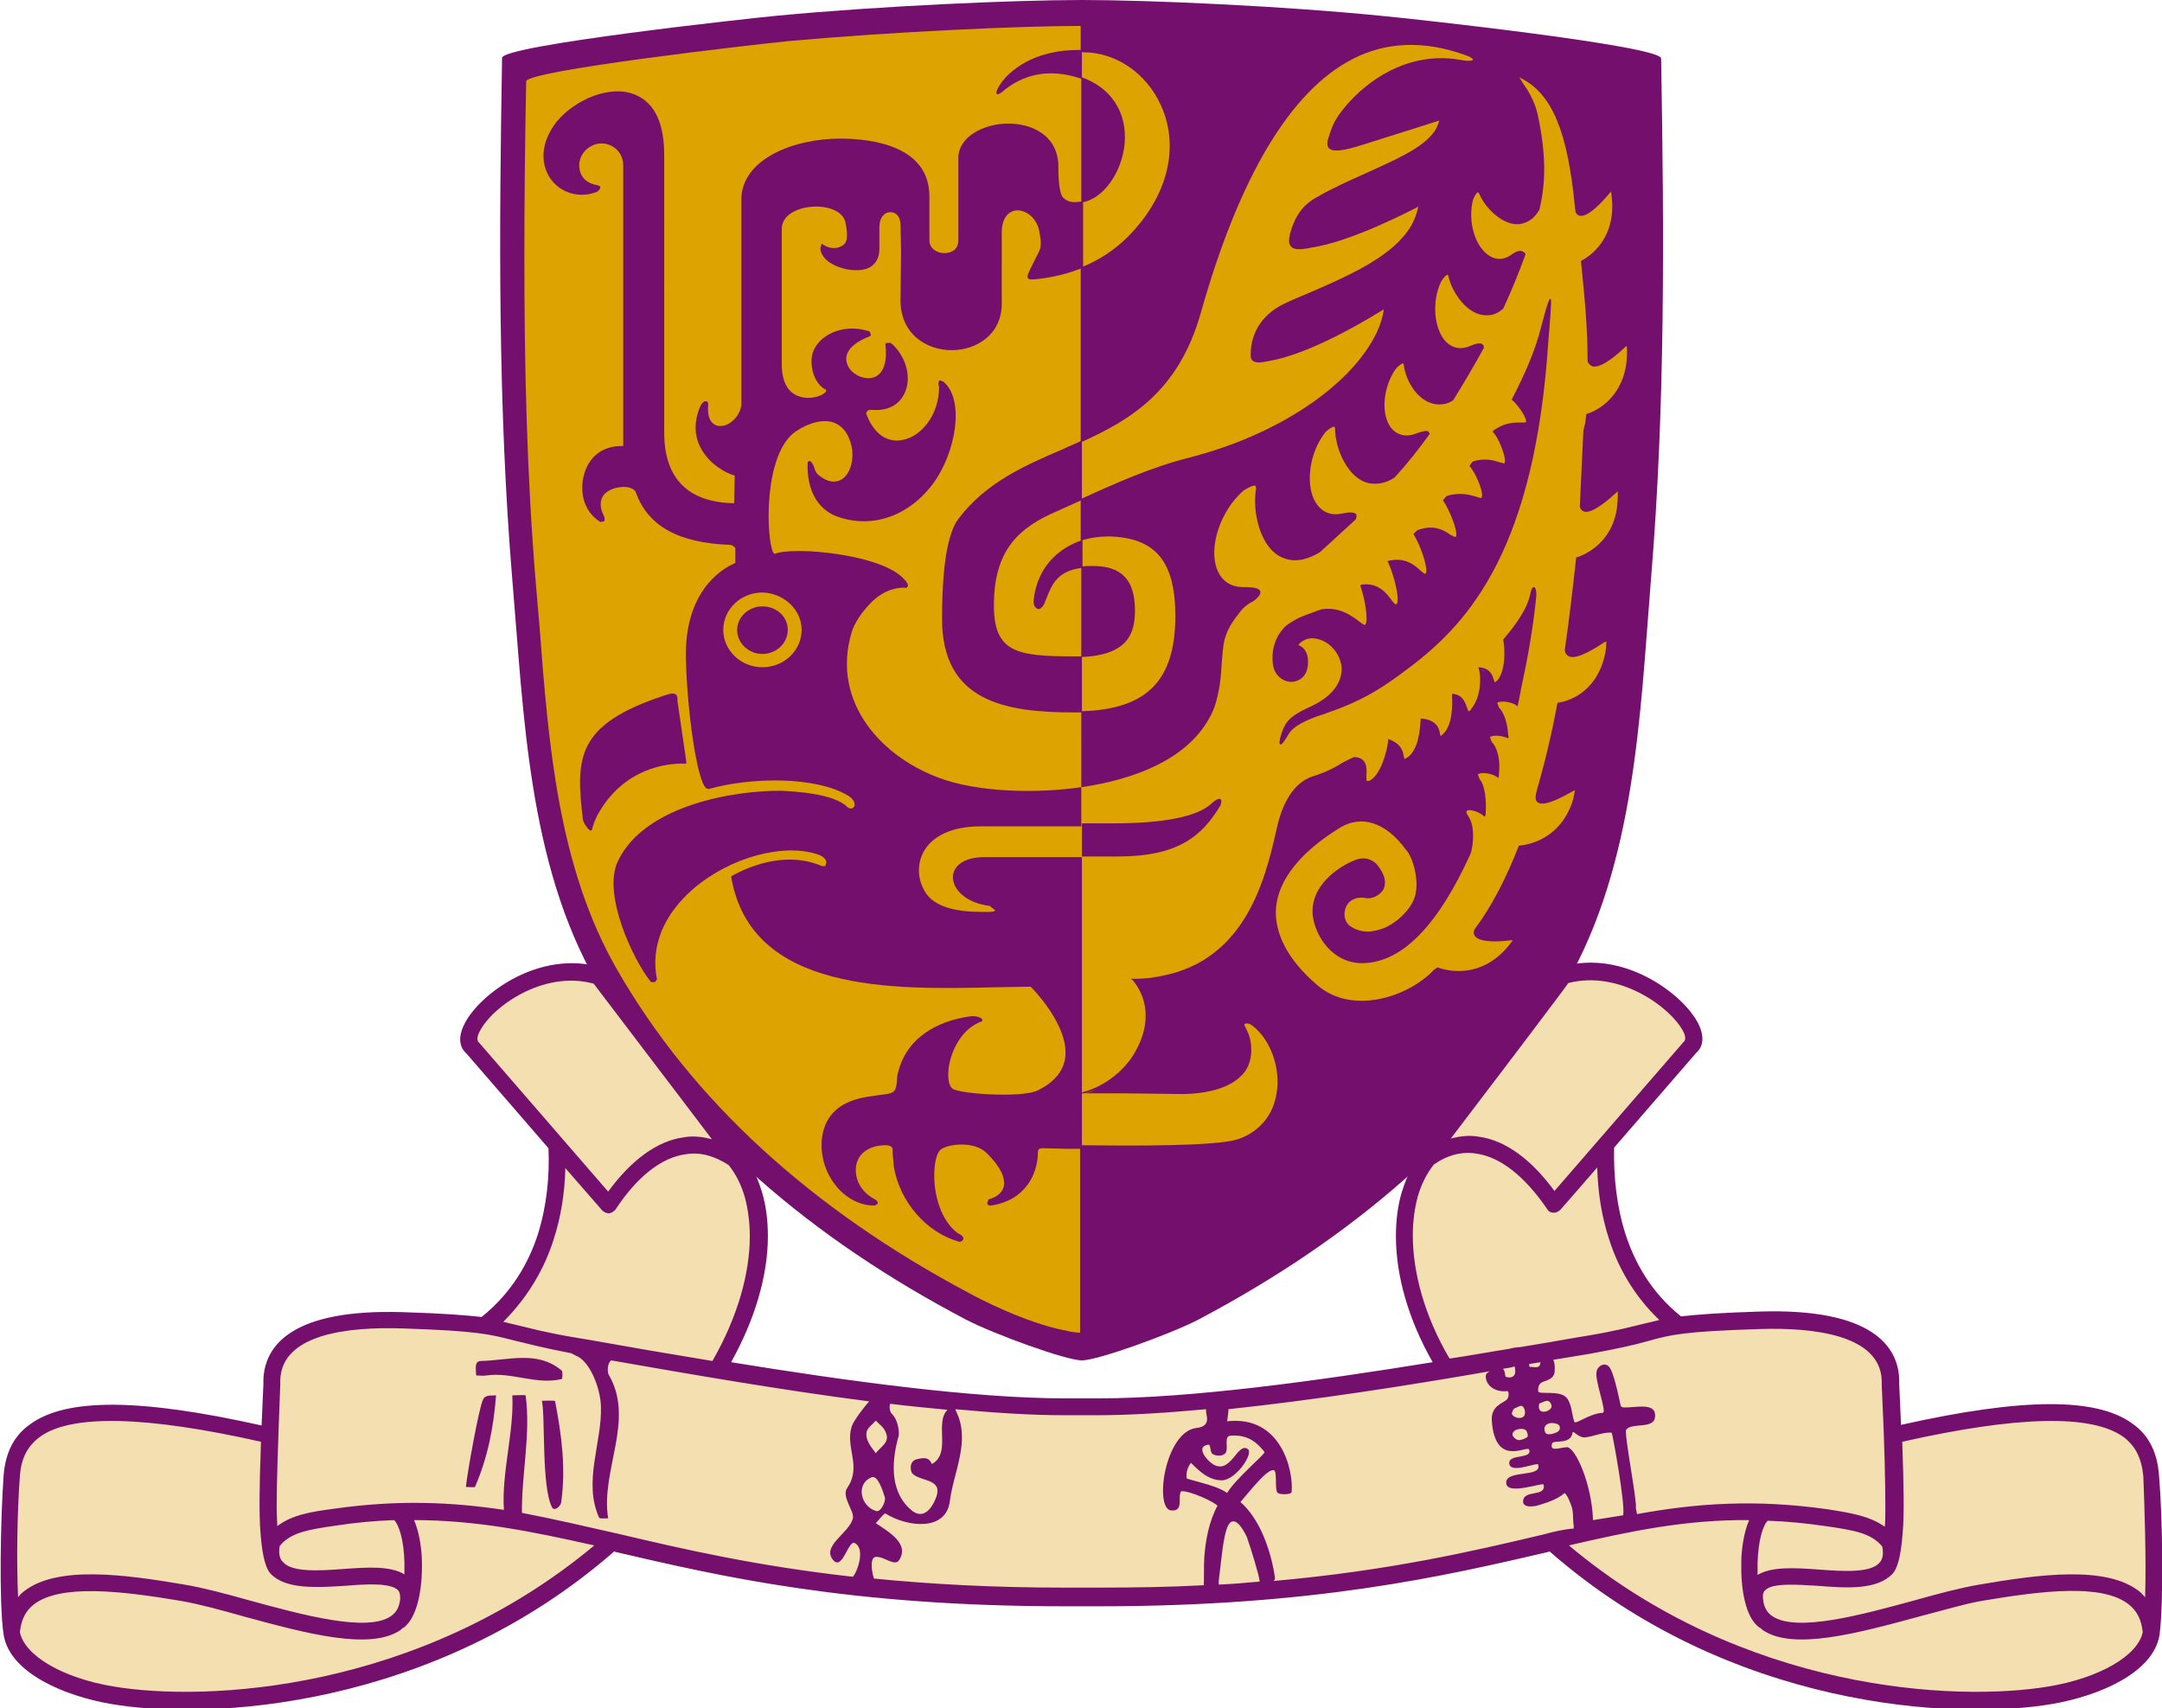 <?xml version="1.0" encoding="utf-8"?>
<!-- Generator: Adobe Illustrator 24.0.1, SVG Export Plug-In . SVG Version: 6.00 Build 0)  -->
<svg version="1.1" id="圖層_1" xmlns="http://www.w3.org/2000/svg" xmlns:xlink="http://www.w3.org/1999/xlink" x="0px" y="0px"
	 viewBox="0 0 358.7 283.4" style="enable-background:new 0 0 358.7 283.4;" xml:space="preserve">
<style type="text/css">
	.st0{fill:#750F6D;}
	.st1{fill:#DDA300;}
	.st2{fill:#F4DFB0;}
</style>
<g>
	<g>
		<path class="st0" d="M179.5,225.7c2.6,0,14.5-4.3,19.2-6.7c25-13.2,46.9-31.1,61.2-55.9c11.4-19.9,12.2-44.4,14-66.8
			c2.4-28.8,2.2-57.7,1.7-86.6c0-2.1-41.4-6.6-45.7-7C213.2,1,190.8,0,179.5,0c-11.2,0-33.7,1-50.5,2.6c-4.3,0.4-45.6,4.9-45.7,7
			c-0.5,28.9-0.7,57.8,1.7,86.6c1.9,22.3,2.6,46.9,14,66.8c14.3,24.8,36.1,42.7,61.2,55.9C165,221.4,176.9,225.7,179.5,225.7"/>
		<path class="st1" d="M241.2,115.5L241.2,115.5l0.3,0.1L241.2,115.5 M251.6,117.3l0.3,0.2l0,0L251.6,117.3 M249.9,122.7l0.3,0.2v0
			L249.9,122.7 M246,135.6l0.3,0.3v0L246,135.6 M246.3,111.3c-0.2-0.1-0.4-0.1-0.7-0.2l0,0C245.9,111.2,246.1,111.3,246.3,111.3
			 M182,180.7c-0.8,0.3-1.6,0.6-2.5,0.8h0.3C180.6,181.3,181.3,181,182,180.7 M229.8,51.2c0,0-0.3,0.2-0.7,0.5
			C229.4,51.4,229.7,51.3,229.8,51.2L229.8,51.2 M239.1,19.8L239.1,19.8l-0.3,0.1L239.1,19.8 M235.6,34.1c0,0-0.3,0.1-0.7,0.4
			C235.2,34.3,235.4,34.2,235.6,34.1L235.6,34.1 M248.4,129.2l0.3,0.3v-0.1L248.4,129.2 M247.6,71.5c0.3-0.2,0.5-0.4,0.8-0.6
			C248.2,71.1,247.9,71.3,247.6,71.5L247.6,71.5 M230.2,93.1l0.4-0.1L230.2,93.1L230.2,93.1L230.2,93.1z M257.1,54l-0.2,2.4
			c-2.2,34.3-12.9,46.7-23,54.3l-0.4,0.3c-3.2,2.4-6.8,5.1-13.4,7.3l-0.2,0.1c-1.3,0.4-5.1,1.6-6.1,3.4c-1,1.7-1.3,1.8-1.4,1.7
			c-0.4-0.2,0.4-2.5,0.7-3c0.7-1.4,2-2.2,4.4-3.3c4.5-2.1,5.1-4.8,5.1-6.3c-0.1-2-1.5-4-3.4-4.7c-1.5-0.6-2.9-0.3-3.8,0.8
			c0.4,0.2,1.4,0.6,1.6,2.3c0.2,2.6-1.1,3.6-2.4,3.8c-1.4,0.2-3.1-0.8-3.4-2.8c-0.5-3.6,1.4-6,2.6-6.8c1.5-1,2.4-1.3,3.5-1.7
			l1.9-0.7c3-0.5,5.1,1.1,6.3,2c0.4,0.3,0.8,0.6,0.9,0.6l0.2-0.2c0.4-0.9-0.2-4.4-0.9-6.3l0.1-0.2l0.1,0c2.8-0.4,4.2,1.5,5,2.6
			c0.3,0.4,0.6,0.7,0.7,0.7l0.2-0.2c0.4-1.1-0.6-4.9-1.5-6.8l-0.1-0.1l0,0l0-0.1c2.8-0.8,4.6,0.7,5.5,1.6c0.4,0.3,0.7,0.6,0.8,0.5
			l0.1-0.2c0.3-1-1-4.7-2.1-6.4l0.6-0.6c2.7-1.1,4.5,0,5.5,0.7c0.4,0.2,0.7,0.4,0.9,0.4l0.1-0.2c0.2-1-1.1-4.3-2.2-5.9l0.6-0.7
			c2.2-0.7,3.8-0.2,4.9,0.1c0.4,0.1,0.8,0.3,0.9,0.2l0.1-0.3c0.1-1-1.1-3.9-2.1-5l0.5-0.7c2-0.7,3.6-0.2,4.5,0.1l0.8,0.2l0.1-0.4
			c0-1.2-1.2-4.1-2-4.8l0,0h0l-0.1-0.1c2-1.6,3.8-1.5,4.8-1.5l0.7,0l0.1-0.2c0-0.8-1.5-2.9-2.4-3.6c2.3-4.4,4-8.4,4.9-12.1
			c1.2-4.6,1.4-4.6,1.5-4.6C257.4,49.4,257.4,50.3,257.1,54 M202.5,133.6L202.5,133.6c-3.1,5.2-7.1,8.5-17.1,8.5c0,0-2.6,0-5.9,0
			v-5.5h5.3c8.2,0,13.8-1.1,16.1-3.2c1.1-1,1.4-0.9,1.6-0.8C202.8,132.8,202.5,133.5,202.5,133.6 M179.4,94c0.6-0.1,1.2-0.1,1.9-0.1
			c4.8,0,7,2.3,7,7.4c0,3.7-1.1,7.4-8.9,7.7V94L179.4,94z M179.4,12.8c4.9,1.7,7.6,5.8,7.2,10.9c-0.4,4.9-3.6,9.4-7.2,9.9V12.8
			L179.4,12.8z M263,70.2l0.2-1.5c1.1-0.3,5.7-2.2,6.6-8.2c0.1-0.9,0.2-1.9,0.1-3.1l-0.3,0.2c-0.9,0.9-3.8,3.5-5.3,3.2
			c-0.4-0.1-0.7-0.4-0.9-0.8c0-5.9-0.5-10.6-1.1-16.7c1.7-0.9,5.2-3.5,5.2-9.1c0-0.8-0.1-1.5-0.2-2.4l-0.3,0.3
			c-0.9,1.1-3.4,3.9-4.8,3.7c-0.3,0-0.6-0.2-0.8-0.6l-0.1-0.8c-1.2-12.6-3.8-18.8-8.9-21.4l-0.3-0.2c0,0.1,0.3,0.5,0.5,0.9
			c0.8,1.1,2,3,2.5,5.2c0.8,3.7,1.1,6.7,1.1,9.2c0,2.8-0.4,5-0.8,6.7c-0.7,1.2-1.6,2-2.9,2.3c-2.8,0.7-6.1-2.5-7.1-5l-0.2-0.2
			c-0.2,0-0.6,0.7-0.8,1.2c-0.9,3.4,0.2,7.6,2.5,9.2c0.8,0.6,2.2,1.1,3.8,0c0.8-0.6,1.4-0.8,1.9-0.6c0.2,0.1,0.4,0.2,0.5,0.5
			c-1.1,3-2.3,6-3.7,9c-0.8,0.7-1.6,1.1-2.6,1.1c-3.2,0.2-5.9-3.7-6.5-6.5l-0.1-0.2c-0.2-0.1-0.8,0.6-1.1,1.1
			c-1.6,3.3-1.2,7.9,0.8,10c0.8,0.8,2.1,1.5,4,0.7c1-0.4,1.7-0.6,2-0.3c0.2,0.1,0.3,0.3,0.3,0.6c-1.6,2.9-3.3,5.8-5.1,8.7
			c-0.7,0.5-1.5,0.7-2.3,0.7c-3.4,0-5.6-3.9-5.9-6.6l-0.1-0.2c-0.2-0.1-0.9,0.5-1.3,1c-2.1,3.1-2.4,7.5-0.7,9.7
			c1,1.2,2.5,1.6,4.2,0.9c1.1-0.4,1.7-0.5,2-0.3l0.2,0.4c-1.8,2.5-3.7,4.9-5.8,7.2c-1.3,0.9-2.7,1.2-4.1,1c-3.6-0.6-5.8-5.7-5.8-9.1
			l-0.1-0.3c-0.3-0.1-1.1,0.5-1.5,0.9c-2.7,3.4-3.4,8.8-1.6,11.7c0.7,1.1,2,2.3,4.4,1.8c1.3-0.3,2-0.2,2.3,0.1
			c0.1,0.2,0.1,0.5-0.1,0.9l-5.9,5.4c-1.5,0.9-3.7,1.9-6,1c-3.9-1.4-5.3-7.7-4.6-11.6l-0.1-0.4c-0.3-0.2-1.4,0.4-2,0.8
			c-3.8,3.3-5.8,9.3-4.4,13c0.5,1.4,1.8,3.1,4.6,3c1.6,0,2.4,0.2,2.6,0.7c0.1,0.4-0.2,0.9-1.1,1.6c-0.8,0.4-1.7,1-2.4,2
			c-1.7,2.1-2.5,3.8-2.7,6l-0.2,2.2c-0.1,1.7-0.2,3.4-0.6,5.1c-0.3,1.6-0.8,3-1.5,4.2c-3.7,6.7-12.2,10.1-21.2,11.4V118
			c10.9-0.3,15.6-5.1,15.6-15.8c0-9.1-3.3-13-11-13.2c-1.5,0-3.1,0.2-4.7,0.7v-6.9c5.5-2.5,11.7-5.3,18.1-6.9
			c14.8-3.8,26.8-12,31-20.7c0.6-1.3,1-2.5,1.2-3.9c-0.8,0.5-10.7,6.8-18.1,8.4l-1,0.2c-1,0.2-2,0.4-2.6,0c-0.3-0.2-0.4-0.5-0.4-1
			c0-4,2.2-7.1,6.2-8.8l0.4-0.2c9-3.8,16-6.8,19.4-11.5c0.9-1.2,1.5-2.6,1.8-4.1c-0.8,0.4-11.2,5.9-17.9,6.8l-0.4,0.1
			c-0.8,0.1-2.2,0.4-2.8-0.3c-0.4-0.4-0.4-1.1-0.2-2c0.8-3,2.1-4.9,4.5-6.2c2.6-1.5,5.5-2.8,8.2-4c4.6-2.1,8.8-3.9,10.9-6.4l0.3-0.4
			l0.1-0.1c0.4-0.6,0.6-1.2,0.8-1.8l-9.8,3.1l-1.9,0.6c-2.8,0.9-5.7,1.8-6.6,0.9c-0.3-0.3-0.4-0.9-0.1-1.7c0.5-1.7,0.9-2.6,1.7-3.8
			c3.7-5.2,11.1-10.7,20-9.2c1.5,0.3,2.2,0.2,2.3,0c0-0.1-0.2-0.4-1.4-0.8c-6.7-2.4-13-2.2-18.6,0.7c-10.3,5.3-18.8,19.5-25.2,42.2
			c-3.7,13-11.7,17.7-19.9,21.4v-29c3-1.2,5.6-2.9,7.8-5.1c6.3-6.3,8.5-14.1,5.9-20.9c-2.1-5.5-6.9-9.3-12.4-9.7
			c-0.5,0-0.9,0-1.3-0.1V4.3c-10.3,0-31.6,1-48.3,2.5c-6,0.6-43.6,4.9-43.7,6.7c-0.2,9.8-0.3,19.6-0.3,29.3c0,18.1,0.4,36,1.9,54
			l0.6,7c1.5,19.7,3.1,40.1,12.9,57.1c12.4,21.6,32.1,39.7,58.5,53.7c1.6,0.9,9.2,4.8,15.6,6.1l0.1,0c0.3,0.1,0.6,0.1,0.8,0.2
			c0.6,0.1,1.2,0.2,1.8,0.2v-31.1c8.8,0.1,22.5,0.2,26.2-1c3.5-1.2,5.8-3.9,6.4-7.6c0.7-4.2-1-9-4.1-11.3c-0.4-0.3-1-0.4-1.2-0.2
			c-0.1,0.1,0,0.3,0.2,0.7c0.3,0.6,0.9,1.6,0.9,3.6c0,1.8-0.6,3.4-1.9,4.5c-3.4,3.2-10.4,2.8-10.5,2.8l-8.1-0.1h-7.8l0.3-0.1h-0.3
			c4.5-1.1,7.7-4.3,9.1-6.9c3.5-6.3,0.6-10.5-0.4-11.7l-0.3-0.3h0.1l-0.1-0.1c0.5,0,1.1,0,1.6-0.1c-0.5,0-1,0.1-1.5,0.1l0.1,0.1
			c2,0,3.9-0.2,5.6-0.6c-1.3,0.3-2.6,0.4-4,0.5c16.7-1,20.3-16,22.2-24.3l0.3-1.3c0.6-2.4,2.1-6.7,5.8-7.9c2.3-0.7,3.9-1.6,5-2.3
			l1.4-0.7l0.5-0.2c2.1,0.1,2.1,1.8,2,3c0,0.5,0,0.9,0.1,1l0.5-0.1c1.8-1.1,2.7-4.5,3-6.4l0-0.4l0,0l0-0.1c2.3,0.8,2.5,2.2,2.6,2.9
			l0.1,0.4c0.1,0,0.3-0.1,0.6-0.3c1.7-1.3,2-4.4,2.1-6.2v-0.1l0-0.1c2.8,0.2,3.1,1.8,3.2,2.5l0.1,0.4c0,0,0.1,0,0.5-0.4
			c1.5-1.5,1.5-4.8,1.4-6.3l0-0.2h0v-0.1c1.8,0.1,2.2,1.5,2.5,2.3c0.1,0.3,0.2,0.6,0.3,0.6c0,0,0.2,0,0.4-0.4
			c1.7-2.1,1.6-5.3,1.3-6.5l-0.1-0.3l0,0l0-0.1c1.9,0.1,2.3,1.3,2.5,2l0.2,0.5c0.1,0,0.2-0.1,0.5-0.4c1.3-1.7,1.2-5,0.9-6.7
			c2.5-2.9,4-5.4,4.4-7.2c0.3-1.4,0.5-1.5,0.7-1.5c0.3,0,0.4,0.8,0.4,1.3c-0.4,4.4-1.3,10-2.6,15.8l0,0.1l0,0.1
			c-0.2,0.8-0.3,1.6-0.5,2.4l0,0l0,0.1c-0.8-0.8-2.9-1-3.4-0.6l0.3,0.8c0.9,0.9,1.4,2.7,1.5,4.3l0.1,0.7l-0.1,0v0.1
			c-1-0.5-2.6-0.6-3-0.2l0.3,0.8c1.1,1.1,1.4,3.4,1.2,5.1c0,0.3,0,0.6-0.1,0.8l0,0l0,0.1c-0.8-0.8-2.9-1.1-3.4-0.6l0.3,0.8
			c0.9,1,1.1,3.6,1,5.3c0,0.3,0,0.6-0.1,0.8l-0.1,0l0,0.1c-0.9-0.9-2.6-1.3-2.9-1c-0.2,0.1-0.1,0.5,0.2,0.9c1.2,1.7,0.8,5,0.4,6.2
			c-5.4,11.9-11.3,18-17.8,18.2c-5.2,0.1-8-4.6-8.4-7.9c-0.5-4.9,4.2-8.1,7-9.2c2-0.8,3.3,0.3,3.7,0.8c1.6,2,1.4,3.3,1,4.1
			c-0.6,1-2,1.6-2.9,1.4c-1.5-0.3-2.8,0.3-3.3,1.5c-0.5,1.2-0.2,2.6,0.8,3.2c1.6,1.1,3.5,1.1,5.7,0.2c2.6-1.2,4.9-3.8,5.1-5.9
			c0.4-1.9-0.3-5.6-1.7-7.1c-3.3-4.5-7.4-5.8-11-3.5c-6.5,4-10.1,8.6-10.5,13.2c-0.3,4.2,1.9,8.6,6.8,12.8c5.8,5.1,15.2,2,19.4-2.5
			l0.6-0.4c1.1,0.4,6.2,2,10.8-2.5c0.6-0.6,1.1-1.2,1.7-2l-0.4,0c-1.4,0.2-5,0.5-5.9-0.7c-0.2-0.3-0.3-0.7,0-1.2
			c2.7-3.6,5.1-8.2,7.3-13.8c1.1-0.1,6.1-0.7,8.5-6.3c0.4-0.8,0.6-1.8,0.8-2.9l-0.4,0.2c-1.3,0.7-4.7,2.7-5.8,1.8
			c-0.4-0.3-0.4-0.8-0.2-1.7c1.3-4.5,2.5-9.4,3.5-14.8c1.6-0.2,6.3-1.5,7.8-7.7c0.2-0.7,0.3-1.6,0.3-2.5l-0.4,0.2
			c-1.2,0.8-4.4,2.9-5.8,2.3c-0.4-0.2-0.6-0.5-0.7-1c0.7-4.8,1.3-9.9,1.9-15.4c0.7-0.2,6.9-2.2,6.9-10.2c0-0.3,0-0.6,0-0.8l-0.2,0.2
			c-1.1,1-3.9,3.5-5.3,3.2c-0.4-0.1-0.6-0.3-0.8-0.8l0.6-12.7L263,70.2L263,70.2z M230.6,123l0.5,0.2L230.6,123L230.6,123L230.6,123
			z M236,119.5l0.3,0L236,119.5L236,119.5L236,119.5z"/>
		<g>
			<path class="st0" d="M171.5,99.5c-0.1,0.6,0.1,1.3,0.6,1.5c0.2,0.1,0.6,0.1,1.1-0.7l0.4-1c1-2.5,1.9-4.6,6-5.1v-4.6
				C175.6,90.9,172.1,94.1,171.5,99.5 M113.7,126.6L113.7,126.6h-0.5H113.7 M113.6,126.7h0.1l0.2-0.1l-1.5-10.3c0-0.5,0-0.9-0.3-1.1
				c-0.3-0.2-0.8-0.2-1.9,0.2c-14.6,4.8-14.7,10.3-13.5,20.5c0.1,0.7,1,1.9,1.3,1.9l0.1,0l0.1-0.1c0.2-0.9,0.7-2.1,1-2.6
				C103.5,127.4,110.7,126.6,113.6,126.7 M159,86.1c-1.8,2.4-2.7,7.9-2.7,16.6c0,13.7,10.5,15.5,21.9,15.5c0.4,0,0.9,0,1.3,0v-9.3
				c-0.4,0-0.8,0-1.3,0c-9.6,0-13.3-0.7-13.3-8.5c0-9.2,4.2-12.9,10.5-15.6l4-1.8l0.1,0v-9.9c-1,0.5-2.1,0.9-3.1,1.4
				C170.1,77.2,163.6,80,159,86.1 M166.3,13.5c-0.6,0.8-1.2,1.8-0.9,2.1c0.1,0.1,0.4,0,0.8-0.3c3.6-3.1,7.9-3.9,12.7-2.4l0.6,0.2
				V8.3C171.1,8.1,167.3,12.2,166.3,13.5 M122.3,104.5c0,2.2,1.9,4,4.2,4c2.3,0,4.2-1.8,4.2-4c0-2.2-1.9-3.9-4.2-3.9
				C124.2,100.6,122.3,102.4,122.3,104.5 M136.4,40.6L136.4,40.6L136.4,40.6L136.4,40.6 M133,104.5c0,3.4-2.9,6.2-6.5,6.2
				c-3.6,0-6.5-2.8-6.5-6.2c0-3.4,2.9-6.2,6.5-6.2C130,98.4,133,101.1,133,104.5 M176.4,32.8c-0.9-0.9-0.8-5.1-0.8-5.1
				c0-5.3-4.5-7.2-8.3-7.2c-4.1,0-8.3,2.2-8.3,5.7l0,13.6c0,0.7-0.2,1.3-0.7,1.7c-0.4,0.3-1,0.5-1.6,0.5c-1.3,0-2.5-0.8-2.5-2.1
				v-7.3c0-8.3-9.3-9.6-14.8-9.6c-7.9,0-16.4,3.5-16.4,10.1l0,3.6l0,29.9c0.1,1.8-1.1,3.1-2.1,3.7c-0.9,0.5-1.8,0.5-2.4,0.1
				c-0.6-0.4-1.2-1.2-1-3.3c0-0.3-0.1-0.5-0.3-0.5c-0.3-0.1-0.7,0.1-1.1,1c-1,2.5-0.9,4.8,0.2,6.8c1.4,2.6,4.1,4.1,5.6,4.5l-0.1,4.6
				h0c-5.3-0.1-11.6-2.1-11.6-11.7V25.7c0-7.1-2.9-9.4-5.4-10.2c-4.5-1.4-10.4,1.7-12.9,5.3C89.3,24.6,90,28,91.6,30
				c1.8,2.2,4.8,2.9,7.5,1.8c0,0,0.5-0.4,0.5-0.7c0-0.2-0.2-0.3-0.6-0.4c-1.8-0.3-2.9-1.5-2.9-3.3c0-1.9,1.7-3.6,3.7-3.6
				c2,0,3.6,1.6,3.6,3.6v6.8l0,39.8c-5.4-0.1-6.8,4.3-6.8,6.9c0,4.1,2.9,5.6,3,5.7l0.6-0.1c0.1-0.1,0.2-0.4,0-0.9
				c-0.7-1.3-0.7-2.5-0.1-3.4c0.8-1.1,2.6-1.5,3.8-1.4c0.8,0.1,1.4,0.4,1.6,0.9c2,5.6,7.1,8.4,15.7,8.7c0.2,0,0.5,0.2,0.8,0.5l0,2.5
				c-2.6,1.1-8.5,5-8.2,16c0.2,8.4,1.8,20.2,3.4,21.4l0.4,0.1c7.1-2,17.8-2.1,23.1,1.1c0.7,0.4,1.1,1,1.1,1.5c0,0.3-0.2,0.5-0.4,0.6
				c-0.3,0.1-0.6,0-0.8-0.2c-2.3-2.3-9-2.6-10.9-2.7c-7.4-0.1-22.7,2.2-27.2,11.7c-2.6,5.5,2.6,16.4,5.4,19.9
				c0.2,0.2,0.5,0.2,0.8,0.1l0.3-0.4c-1.1-5.5,1.1-10.8,6.1-15.1c6.1-5.2,15-7.6,20.7-5.6c0.8,0.3,1.3,0.8,1.3,1.3l-0.2,0.6l-0.5,0
				c-7.4-3.2-15,1.7-15.1,1.7c3.2,19.3,26.7,18.8,43.8,18.4l5.9-0.1c0,0,6.6,6.5,5.7,12c-0.4,2.2-1.9,3.9-4.5,5.2
				c-2.6,1.3-13.1,0.6-14.2-0.3c-0.6-0.5-0.8-1.8-0.6-3.5c0.4-2.6,1.9-6.1,5.1-7.5c0.4-0.1,0.5-0.2,0.5-0.4
				c-0.1-0.4-1.2-0.7-1.9-0.6c-6,0.8-10.3,3.8-11.8,8.3c-0.3,1-0.5,1.5-0.5,2.6c-0.2,1.9-0.6,1.9-3.1,2.2l-1.3,0.2
				c-4.7,0.6-7.4,2.8-8,6.7c-0.4,3,0.5,6.1,2.6,8.5c1.7,1.9,4,3,6.2,2.9l0.4-0.3c0.1-0.2,0-0.5-0.6-0.8c-2.7-1.5-3.3-4-2.9-5.8
				c0.5-2,2.4-3.1,4.9-3.1c0,0,1.1,0,1.1,0.7l0,0.7l0.2,2.2c1,5.8,5.4,10.9,10.8,12.4c0.2,0.1,0.6-0.1,0.7-0.4c0.1-0.2,0-0.6-0.9-1
				c-2.8-2.1-3.9-6.3-3.9-9.5c0-2.1,0.4-3.9,1.1-4.4c1.2-0.9,5.6-1.5,7.7,0.7c2.2,2.2,3.1,4.1,2.7,5.6c-0.3,0.9-1.1,1.6-2.5,2
				l-0.2,0.6c0,0.1,0.1,0.5,0.7,0.4c5.7-0.9,7.7-5.3,7.7-8.9l0.1-0.4c0.1-0.1,0.4-0.2,0.7-0.2l4.2,0.1c0.7,0,1.5,0,2.3,0v-48.4
				l-16.1,0c-3.7,0-5.2,1.6-5.3,3.2c-0.1,2,2,4.4,6.1,4.9l0.9,0.7c0,0.1-0.1,0.3-1,0.3c-2.8,0-8.5,0.1-10.6-3.3
				c-1.3-2.1-1.4-4.7-0.2-6.8c1.5-2.6,4.8-4.1,9.4-4.1h16.7v-6.5c-8.4,1.2-17.1,0.6-22.6-1.2c-10.4-3.4-19-12.9-15.5-24.5
				c0.5-1.6,1.6-3.3,3.4-5.1c2.3-2.2,4.5-2.3,5.3-2.3c0.3,0.1,0.5,0,0.6-0.2c0.2-0.4-0.5-1.1-0.5-1.1c-3.6-4.3-18.6-5.6-21.6-4.3
				l-0.2-0.2c-1.2-2.2-1.7-16.4,3.7-20.1c2.2-1.5,4.6-2.1,6.3-1.5c1.4,0.5,2.4,1.7,2.9,3.6c0.6,2.2,0,4.8-1.5,5.8
				c-1.1,0.7-2.5,0.5-3.9-0.7c-0.4-0.3-0.6-0.8-0.7-1.2l-0.2-0.5c-0.2-0.3-0.4-0.7-0.7-0.6l-0.2,0.2c-0.2,4.5,1.6,7.8,4.9,9
				c5.8,2.1,12-0.1,16-5.6c3.7-5.1,5.2-13.8,1.6-16.8l-0.6-0.2c-0.3,0.2-0.2,1-0.1,1.1c0,4.8-3.1,8.3-6.1,8.8
				c-2.6,0.5-4.8-1.1-6-4.4c0,0,0.1-0.7,0.9-0.6c2.6,0.2,4.5-0.7,5.5-2.8c1.2-2.6,0.2-6.2-2.3-8.3H147l-0.1,0.3
				c0.4,3.1-0.5,5.2-2.3,5.5c-1.7,0.3-3.7-0.9-4.1-2.5c-0.5-1.7,0.9-3.3,3.8-4.4l0.2-0.2l-0.2-0.6c-3.8-1.3-7.9,0.1-9.3,3.1
				c-0.9,2-0.1,5.6,2.1,6.6l-0.1,0.3c-0.4,0.6-2.4,1.4-4.3,0.8c-1.4-0.4-3-1.7-3-5.4V38c0-2.3,2.5-3.5,5-3.7
				c2.4-0.2,5.2,0.6,5.6,2.7c0.5,2.8,0.1,3.5-0.8,3.9c-1.7,0.8-3.2-0.5-3.2-0.5l0,0.1l0,0l0,0.1c-0.3,0.5-0.2,1.1,0.1,1.6
				c0.6,1.2,2.2,2.1,4.2,2.5c1.9,0.3,3.3,0.1,4.2-0.7c0.7-0.6,1.1-1.5,1.1-2.7v-3.6c0-1.7,0.9-2.5,1.8-2.5c0.8,0,1.6,0.5,1.7,1.9
				l0.1,4.8l-0.1,7.9c0,5.7,4.4,8.3,8.5,8.3c4.1,0,8.3-2.6,8.3-7.7V38.6c0-2.2,0.9-3.5,2.4-3.7c1.5-0.1,3.3,1.1,3.8,3.3
				c0.5,2.6,0.3,3-0.4,4.3l-0.4,0.8l-0.3,0.6c-0.7,1.4-1,2-0.7,2.3c0.2,0.2,0.6,0.2,1.5,0.1c2.8-0.3,5.4-1,7.6-1.9v-11l-0.1,0
				C178.4,33.6,177.3,33.7,176.4,32.8"/>
			<path class="st2" d="M356.7,244.8c-0.7-8.7-8-14.7-42.7-6.7c-0.2-4-0.3-7.5-0.4-9.2c-0.3-6.7-7.4-10.3-21.8-9.9
				c-7.1,0.2-10.9,0.5-13.5,0.9c-9.6-7.5-12.5-19.3-12-30l14-16.1c3.7-2.9-8.8-15.6-20.9-12l-23.7,31.2c0.4-0.3,0.7-0.6,1.1-0.8
				c-5.8,7.3-5.3,21.2,2.9,35c-19.5,3.2-41.8,6.3-57.6,6.3c-0.9,0-1.8,0-2.8,0c-0.9,0-1.9,0-2.8,0c-15.8,0-38-3.1-57.6-6.3
				c8.3-13.8,8.7-27.7,2.9-35c0.4,0.3,0.7,0.5,1.1,0.8l-23.7-31.2c-12.1-3.6-24.6,9.1-20.8,12l14,16.1c0.5,10.7-2.3,22.5-12,30
				c-2.7-0.4-6.4-0.7-13.5-0.9c-14.4-0.5-21.5,3.2-21.8,9.9c-0.1,1.7-0.2,5.2-0.4,9.2c-34.7-8-42-2-42.7,6.7
				c-0.6,7.1-0.8,20.9,0,26.1c0.8,5.1,8.4,8.9,16.7,10.3c19,3.3,55-0.9,82.8-25.5c17.5,4.1,38.8,9.2,75.1,9.2c0.9,0,1.9,0,2.8,0
				c0.9,0,1.8,0,2.8,0c36.4,0,57.6-5.1,75.1-9.2c27.7,24.5,63.8,28.7,82.8,25.5c8.2-1.4,15.9-5.2,16.7-10.3
				C357.5,265.7,357.2,251.9,356.7,244.8"/>
			<path class="st0" d="M355.9,265c-0.3-0.3-0.6-0.7-1-1c-5.5-4.3-16.6-2.8-26.5-1.1c-3,0.5-6.8,1.5-10.7,2.6
				c-8.8,2.4-19.7,5.4-23.7,2.6c-0.9-0.6-1.4-1.6-1.5-2.9c-0.1-0.9,0.2-1.2,0.4-1.4c1.2-1.2,5.2-0.9,8.7-0.7c4.9,0.4,9.8,0.7,12.4-2
				c1.1-1.2,1.5-4.3,1.7-7.1c0.2-2.4,0.2-6.8-0.1-14.8c19.1-4.3,31.4-4.6,36.7-0.8c2,1.5,3,3.5,3.3,6.5
				C355.8,250,356.1,258.7,355.9,265 M339.9,279.8c-15.5,2.6-50.8,0.8-79.6-23.4c10.3-2.4,19.5-4.3,29.9-4.2c-1,2.3-1.3,5.4-1.3,7
				c-0.1,4.2,0.6,9.2,3.1,10.9l0.1,0l0.3,0.3c5,3.5,15.7,0.6,26-2.2c3.9-1,7.5-2.1,10.4-2.6c10.1-1.7,20-2.9,24.4,0.6
				c1.4,1.1,2.1,2.6,2.3,4.6C354.7,274.7,348.3,278.4,339.9,279.8 M256,254.6c-11.8,2.8-25.6,6-44.7,7.7c0.2-0.2,0.3-0.4,0.2-0.7
				c0,0-1-8.3-5.7-12.4c1.5-1.7,4.3-5.4,5.5-5.3c0.7,0.1,0.1,3.3,0.7,3.8c0.4,0.3,2.3,0.3,2.3-0.2c0.3-3.5-1.7-12.7-10.7-11.7
				l0.2-1.6l0-0.4c14.1-1.5,29.7-3.9,43.4-6.3c-0.4,0.2-0.7,0.4-0.7,0.9c0.1,1.8,2,2.6,3.5,2.4c0.4-0.1,0.4,1,0,1.4
				c-0.6,0.6-2.6,1-2.5,3.4c0.5,8,5.9,4.1,6.2,4.9c0.6,1.6-3.3,0.7-3.3,2.2c0,2,4.7-0.2,4.8,0.3c0.7,2.2-5.4,0.8-5.3,3
				c0,2.2,6.1-0.1,6.2,0.3c0.5,2.2-3.5,0.7-3.4,2.9c0.1,0.9,1.5,0.8,2.3,0.6c1.7-0.5,3.3-1,4.6-2.1c0.6,0.6,0.8,1.4,1.1,2.1
				c0.4,1,0.2,2.1,0.4,3.4l0,0.4C259.6,253.7,257.8,254.1,256,254.6 M202.2,262.9v-0.6c0.4-3,0.7-7.6,1.6-9.3c1.2-2,2.9,1.6,3.1,2.1
				c0.6,1.7,2,6.2,2.1,7.3C206.8,262.6,204.5,262.8,202.2,262.9 M199.7,262.9l0.1,0.1c-5.5,0.3-11.3,0.4-17.7,0.4
				c-0.9,0-1.9,0-2.8,0c-0.9,0-1.8,0-2.8,0c-12,0-22.4-0.6-31.5-1.5c-0.3-0.8-0.8-3.5,0.3-3.6c1.4-0.1,3.2,1.7,3.9,0.5
				c1.7-2.7-1.7-4.6-3.9-6.1c0.6-0.6,1.4-1.7,1.6-1.6c3.7,2.3,10.1,3,10.7-2.1c0.6-4.8,3.5-10,1-14.9l-0.1-0.3c6.5,0.6,12.6,1,18,1
				c0.9,0,1.9,0,2.8,0c0.9,0,1.9,0,2.8,0c5.4,0,11.5-0.4,18-1l0,0.4c0,0.6,0.9,2.4-1.5,2.7c-5.4,0.5-7.2,13.7-4.2,13.7
				c2,0.1,1-2.1,1.5-3.1c0.2-0.5,4.5,1,6.1,2.3c-1.4,2.6-2,5.7-2.2,8.7C199.7,259.9,199.8,262.6,199.7,262.9 M144.6,245.1
				c1-0.4,1.8,2,2.2,3.3c0.2,0.8-0.7,2.5-1.4,2.3C142.8,250,141.9,246.2,144.6,245.1 M141.5,261.6c-16.1-1.8-28.2-4.6-38.8-7.1
				c-5.7-1.3-10.9-2.5-16.1-3.5c-0.1-6.3,1.5-13.2,0.6-19.5c0-0.1-1.4,0-2.2,0c0.3,6.1-1.8,12.8-1.4,19c-8.7-1.3-17.5-1.7-28.1-0.2
				c-3.8,0.5-7,1-9.5,2.9c0-0.8-0.1-1.7-0.1-3.2c0-3.7,0.2-9.9,0.6-20.3l0-0.8c0.3-7.6,11.3-8.8,20.3-8.5c12.5,0.4,14.6,1,18.5,2
				c2.1,0.5,4.7,1.2,9.4,2.1c0.3,0.1,0.6,0.3,0.8,0.4c2.3,0.8,4.1,5.3,4.2,8.4c0.2,6.1-3,12.5-0.3,18.5c0.1,0.2,1,0.1,1.5,0.1
				c-1.3-7.9,4.5-16.3,0.1-23.8c-0.3-0.6-0.2-2,0.4-2.4c12.6,2.2,28,4.9,42.8,6.8c-0.8,0.9-2.6,3.2-2.9,4.2
				c-1.1,3.4,1.7,6.6-0.7,10.1c-1.1,1.5,1.2,3.9,0.9,5.1c-0.6,2.5-5.2,4.5-3.3,6.9c1.6,1.9,2.5-3.3,3.6-2.8
				C143.6,256.9,142.3,260.7,141.5,261.6 M18.8,279.8c-8.4-1.4-14.7-5.1-15.5-9c0.2-2,0.9-3.5,2.3-4.6c4.4-3.4,14.3-2.3,24.4-0.6
				c2.9,0.5,6.6,1.5,10.5,2.6c10.3,2.8,21,5.7,26,2.2l0.3-0.3l0.1,0c2.4-1.7,3.2-6.7,3.1-10.9c0-1.6-0.3-4.7-1.3-7
				c10.4,0,19.6,1.9,29.9,4.2C69.6,280.6,34.3,282.4,18.8,279.8 M46.4,256.5c1.8-2.2,4.5-2.7,9.4-3.4c3.3-0.5,6.5-0.8,9.6-0.9
				c0.8,0.8,1.6,3.3,1.7,7c0,0.7,0,1.3,0,2c-2.3-1.4-6-1.2-10-0.9c-4,0.3-8.6,0.6-10.1-1.1C46.4,258.7,46.2,257.8,46.4,256.5
				 M3.3,244.9c0.2-3,1.3-5,3.3-6.5c5.2-3.8,17.6-3.5,36.7,0.8c-0.3,8-0.3,12.4-0.1,14.8c0.2,2.9,0.6,5.9,1.7,7.1
				c2.5,2.6,7.5,2.3,12.4,2c3.5-0.3,7.5-0.5,8.7,0.7c0.2,0.2,0.4,0.5,0.4,1.4c-0.1,1.3-0.6,2.3-1.5,2.9c-3.9,2.8-14.8-0.2-23.6-2.6
				c-3.9-1.1-7.7-2.1-10.7-2.6c-10-1.7-21.1-3.2-26.6,1.1c-0.4,0.3-0.7,0.6-1,1C2.7,258.7,2.9,250,3.3,244.9 M91.8,205.8
				c1.3-3.9,1.9-8,2-12l6.1,7c0.3,0.3,0.7,0.5,1.1,0.5c0.4,0,0.8-0.3,1.1-0.6c3.6-5.5,7.7-8.7,11.7-9.2c2.4-0.4,4.8,0.3,7.1,1.8
				c1.2,1.5,2.1,3.3,2.7,5.4c0.5,1.9,0.8,4.1,0.8,6.4c0,6-1.9,13.2-6.2,20.7c-7.3-1.2-14.3-2.4-20.4-3.5l-2.4-0.4
				c-4.8-0.8-7.3-1.5-9.4-2c-0.9-0.2-1.6-0.4-2.5-0.6C87.8,215,90.4,210.2,91.8,205.8 M79.5,173l-0.2-0.2l-0.1-0.4
				c0-0.3,0.1-0.8,0.4-1.3c2-4,10.5-10.2,18.9-7.9c0.5,0.7,14.4,18.9,19.6,25.8c-1.6-0.4-3.1-0.6-4.7-0.3c-4.4,0.6-8.7,3.8-12.5,9
				C98.9,195.4,79.5,173,79.5,173 M145.3,235.7c0.6,0.6,1.3,1.1,1.6,1.8c0.9,1.8-0.8,2.5-1.6,3.6c-0.8-1.1-1.8-2.2-1.5-3.6
				C144,236.8,144.8,236.3,145.3,235.7 M147.7,232.9c3.2,0.4,6.4,0.7,9.5,1c-2.2,2.2,0.7,7.2-2.6,9c-0.5-1.3-1.6-1-2.5-0.8
				c-1.3,0.3-1.1,2-0.7,2.4c1.3,1.3,4.9,0.8,4,3.7c-0.7,2-2.1,3.9-4,2.5c-3.7-2.9-3.6-7.9-2.3-12.5c0.1-0.4,0-2.5-1.1-3.6
				C147.6,234.3,147.5,233.3,147.7,232.9 M201.3,241.3c0.6,0.3,1.6,0.3,2-0.2c0.6-0.7-0.3-2.8,0.8-2.9c3.3-0.3,4.8,1.6,5.7,2.7
				c0.2,0.3-4.8,4.4-6.2,6.8c-1.7-1.2-4.5-1.7-6.7-2.4c0,0-0.3-1.4,0.7-2.6c1.3,1.3,2.9,2.9,5.1,2.9c2.3,0,5.4-4.5,4.3-5.2
				c-1.7-1.2-2.8,4.4-5.8,2.5c-1.1-0.7-2.8-2.9-0.8-3.2C201,239.5,200.6,241,201.3,241.3 M251.4,237.3c0.5-0.3,1.7-0.4,1.9,0.2
				c0.1,0.3,0.3,0.7,0.1,0.9c-0.3,0.3-1.2,0.6-1.6,0.5C251.7,238.9,250.2,238.1,251.4,237.3 M249.8,228.4c-0.1-0.1-0.1-1.2-0.5-1.3
				c0.7-0.1,1.4-0.2,2-0.4c0.1,0.6,0.2,1.1-0.1,1.5C250.9,228.6,250.2,228.6,249.8,228.4 M251.1,233.8l0.3-0.2
				c0.4-0.1,0.9-0.6,1.3-0.2c0.4,0.5,0.4,1.3,0.1,1.6c-0.5,0.5-1.6,0.2-1.9-0.3C250.7,234.5,251,234.1,251.1,233.8 M234.4,205
				c0-2.4,0.3-4.5,0.8-6.4c0.6-2.1,1.5-3.9,2.7-5.4c2.3-1.6,4.7-2.2,7.1-1.8c4,0.6,8,3.8,11.7,9.2c0.2,0.4,0.6,0.6,1.1,0.6
				c0.4,0,0.8-0.2,1.1-0.5l6.1-7c0.1,4,0.7,8.1,2,12c1.4,4.4,4,9.2,8.3,13.3c-0.8,0.2-1.6,0.4-2.5,0.6c-2.1,0.5-4.6,1.2-9.4,2
				l-2.4,0.4c-2.8,0.5-5.7,1-8.8,1.5c-0.5,0-1.1,0.1-1.9,0.3v0c-3.2,0.5-6.4,1.1-9.8,1.6C236.3,218.3,234.4,211,234.4,205
				 M260.2,163.1c8.5-2.2,16.9,4,19,7.9c0.3,0.5,0.4,1,0.4,1.3l-0.1,0.4l-0.2,0.2c0,0-19.4,22.4-21.4,24.7c-3.8-5.2-8.1-8.4-12.5-9
				c-1.6-0.3-3.2-0.1-4.7,0.3C245.9,182.1,259.7,163.9,260.2,163.1 M253.8,226.8c0,0-0.1-0.2-0.1-0.5c0.6-0.1,1.3-0.2,1.9-0.3
				c-0.1,0.3-0.1,0.6-0.3,0.7C254.9,227,254.1,226.7,253.8,226.8 M257.5,239.5c0.2-0.7,3.1,0.3,3.4-1.8c0.1-0.4,0.6,0.4,1.5,0.7
				c0.9,0.4,3.4-0.9,5-0.7c0.1,0,2.3,11.9,1.9,13.7l-5,0.8c-0.2-6-2.9-12-4.3-12.1C258.6,240.2,257.1,240.9,257.5,239.5 M255.5,234
				c-0.3-0.4-0.2-1.2,0-1.2c0.2,0,1.1-0.6,1.5-0.3c0.3,0.2,0.5,0.7,0.4,1C257.1,234.1,256,234.5,255.5,234 M257.7,236.1
				c0.6,0.1,1.1,0.2,1.1,0.8c0,0.8-1.1,0.9-1.3,1c-0.3,0.1-1,0.1-1.1-0.2C255.9,236.7,256.6,236,257.7,236.1 M311.8,259.3
				c-1.5,1.7-6.1,1.4-10.1,1.1c-4-0.3-7.8-0.5-10.1,0.9c0-0.6,0-1.3,0-2c0.1-3.7,0.9-6.3,1.7-7c3,0.1,6.2,0.4,9.6,0.9
				c4.9,0.7,7.6,1.2,9.4,3.4C312.5,257.8,312.4,258.7,311.8,259.3 M291.9,220.5c9.1-0.3,20,1,20.3,8.5l0,0.8
				c0.5,10.4,0.6,16.6,0.6,20.3c0,1.4,0,2.4-0.1,3.2c-2.5-1.8-5.7-2.3-9.5-2.9c-12-1.7-21.7-1-31.6,0.8l-0.2-1
				c0.3-0.8-2-12.5-1.6-13c0.9-1.3,4.9,0.1,4.8-2.4c0-2.2-3.5-1.2-5.1-1.3c-0.6,0-0.6-0.2-0.7-0.7c-0.2-0.9-1.1-5.4-1.9-6.1
				c-0.7-0.7-1.8-0.1-2,0.8c-0.4,1.4,1.8,6.9,1,6.9c-2.2,0.1-4.5,2-4.7,1.5c-0.4-1.1-0.4-2.8-1.2-3.9c-1.1-1.5-4.8-0.5-4.8-1.2
				c-0.1-1.7,1.1-1.5,1.7-1.9c0.5-0.2,0.9-0.6,1-1.1c0.1-0.7,0.1-1.6-0.2-2.2c1.2-0.2,2.5-0.4,3.7-0.6l2.4-0.4
				c4.9-0.9,7.5-1.5,9.6-2.1C277.3,221.4,279.5,220.9,291.9,220.5 M358.2,244.7c-0.3-3.8-1.7-6.6-4.4-8.5c-6-4.4-18.3-4.3-38.4,0.2
				c-0.1-2.1-0.2-4.3-0.3-6.8l0-0.8c-0.2-5.4-4.5-11.8-23.2-11.2c-6.6,0.2-10.3,0.5-13,0.8c-5-4-7.7-9-9.2-13.6
				c-1.5-4.7-2-9.6-1.9-14.4l13.6-15.7c0.7-0.6,1.8-2.1,0.3-5c-2.5-4.8-12.4-12.3-22.6-9.3c-0.3,0.1-0.5,0.3-0.7,0.5l-23.7,31.2
				c-0.3,0.3-0.3,0.8-0.2,1.2c-0.8,1.3-1.4,2.8-1.9,4.4c-0.7,2.3-1,4.8-1,7.4c0,6.6,2.1,13.9,6.1,20.9c-19.1,3.1-40.2,6-55.4,6
				c-0.9,0-1.9,0-2.8,0c-0.9,0-1.9,0-2.8,0c-15.2,0-36.4-2.9-55.4-6c3.9-7,6.1-14.3,6.1-20.9c0-2.6-0.3-5.1-1-7.4
				c-0.5-1.6-1.1-3.1-1.9-4.4c0.1-0.4,0-0.8-0.2-1.2L100.4,161c-0.2-0.2-0.4-0.4-0.7-0.5c-10.2-3-20.1,4.4-22.6,9.3
				c-1.5,2.9-0.4,4.4,0.3,5L91,190.5c0.2,4.7-0.3,9.7-1.8,14.4c-1.5,4.6-4.3,9.6-9.3,13.6c-2.7-0.3-6.4-0.6-13-0.8
				c-18.7-0.6-23,5.7-23.2,11.2l0,0.8c-0.1,2.5-0.2,4.7-0.3,6.8c-20.1-4.5-32.4-4.6-38.4-0.2c-2.7,1.9-4.1,4.7-4.4,8.5
				c-0.5,7-0.8,21.1,0,26.4c1,6.4,10.2,10.2,17.8,11.5c16.2,2.8,53.6,0.8,83.5-25.3l0.3,0.1c17.2,4,38.6,9,74.5,9c0.9,0,1.9,0,2.8,0
				c0.9,0,1.8,0,2.8,0c35.8,0,57.3-5,74.5-9l0.3-0.1c29.8,26.1,67.2,28.1,83.4,25.3c7.6-1.3,16.8-5.1,17.8-11.5
				C359,265.7,358.8,251.7,358.2,244.7 M93.2,228.8c0.1,0,0.2-1.2,0-1.4c-4-3.4-8.8-1.7-13.4-1.6c-1.2,0-0.8,1.5-0.8,2.4
				c0.6,0,1.1,0.1,1.7,0C85,227.6,88.9,229.8,93.2,228.8 M89.9,232.4c0.6,2.4-0.1,14.3,1.7,17.7c0.4,0.7,1.4-0.2,1.5-0.8
				c0.8-5.7,0.1-11.1-1-16.8C92.1,232.3,90.7,232.4,89.9,232.4 M80.1,232.3c-0.7,1.6-2.6,12.2-2.8,14.4c0.6,0,1.4,0.1,1.5,0
				c2.1-4.8,3.1-9.9,3.5-15.2C81.5,231.6,80.5,231.3,80.1,232.3"/>
		</g>
	</g>
</g>
</svg>
